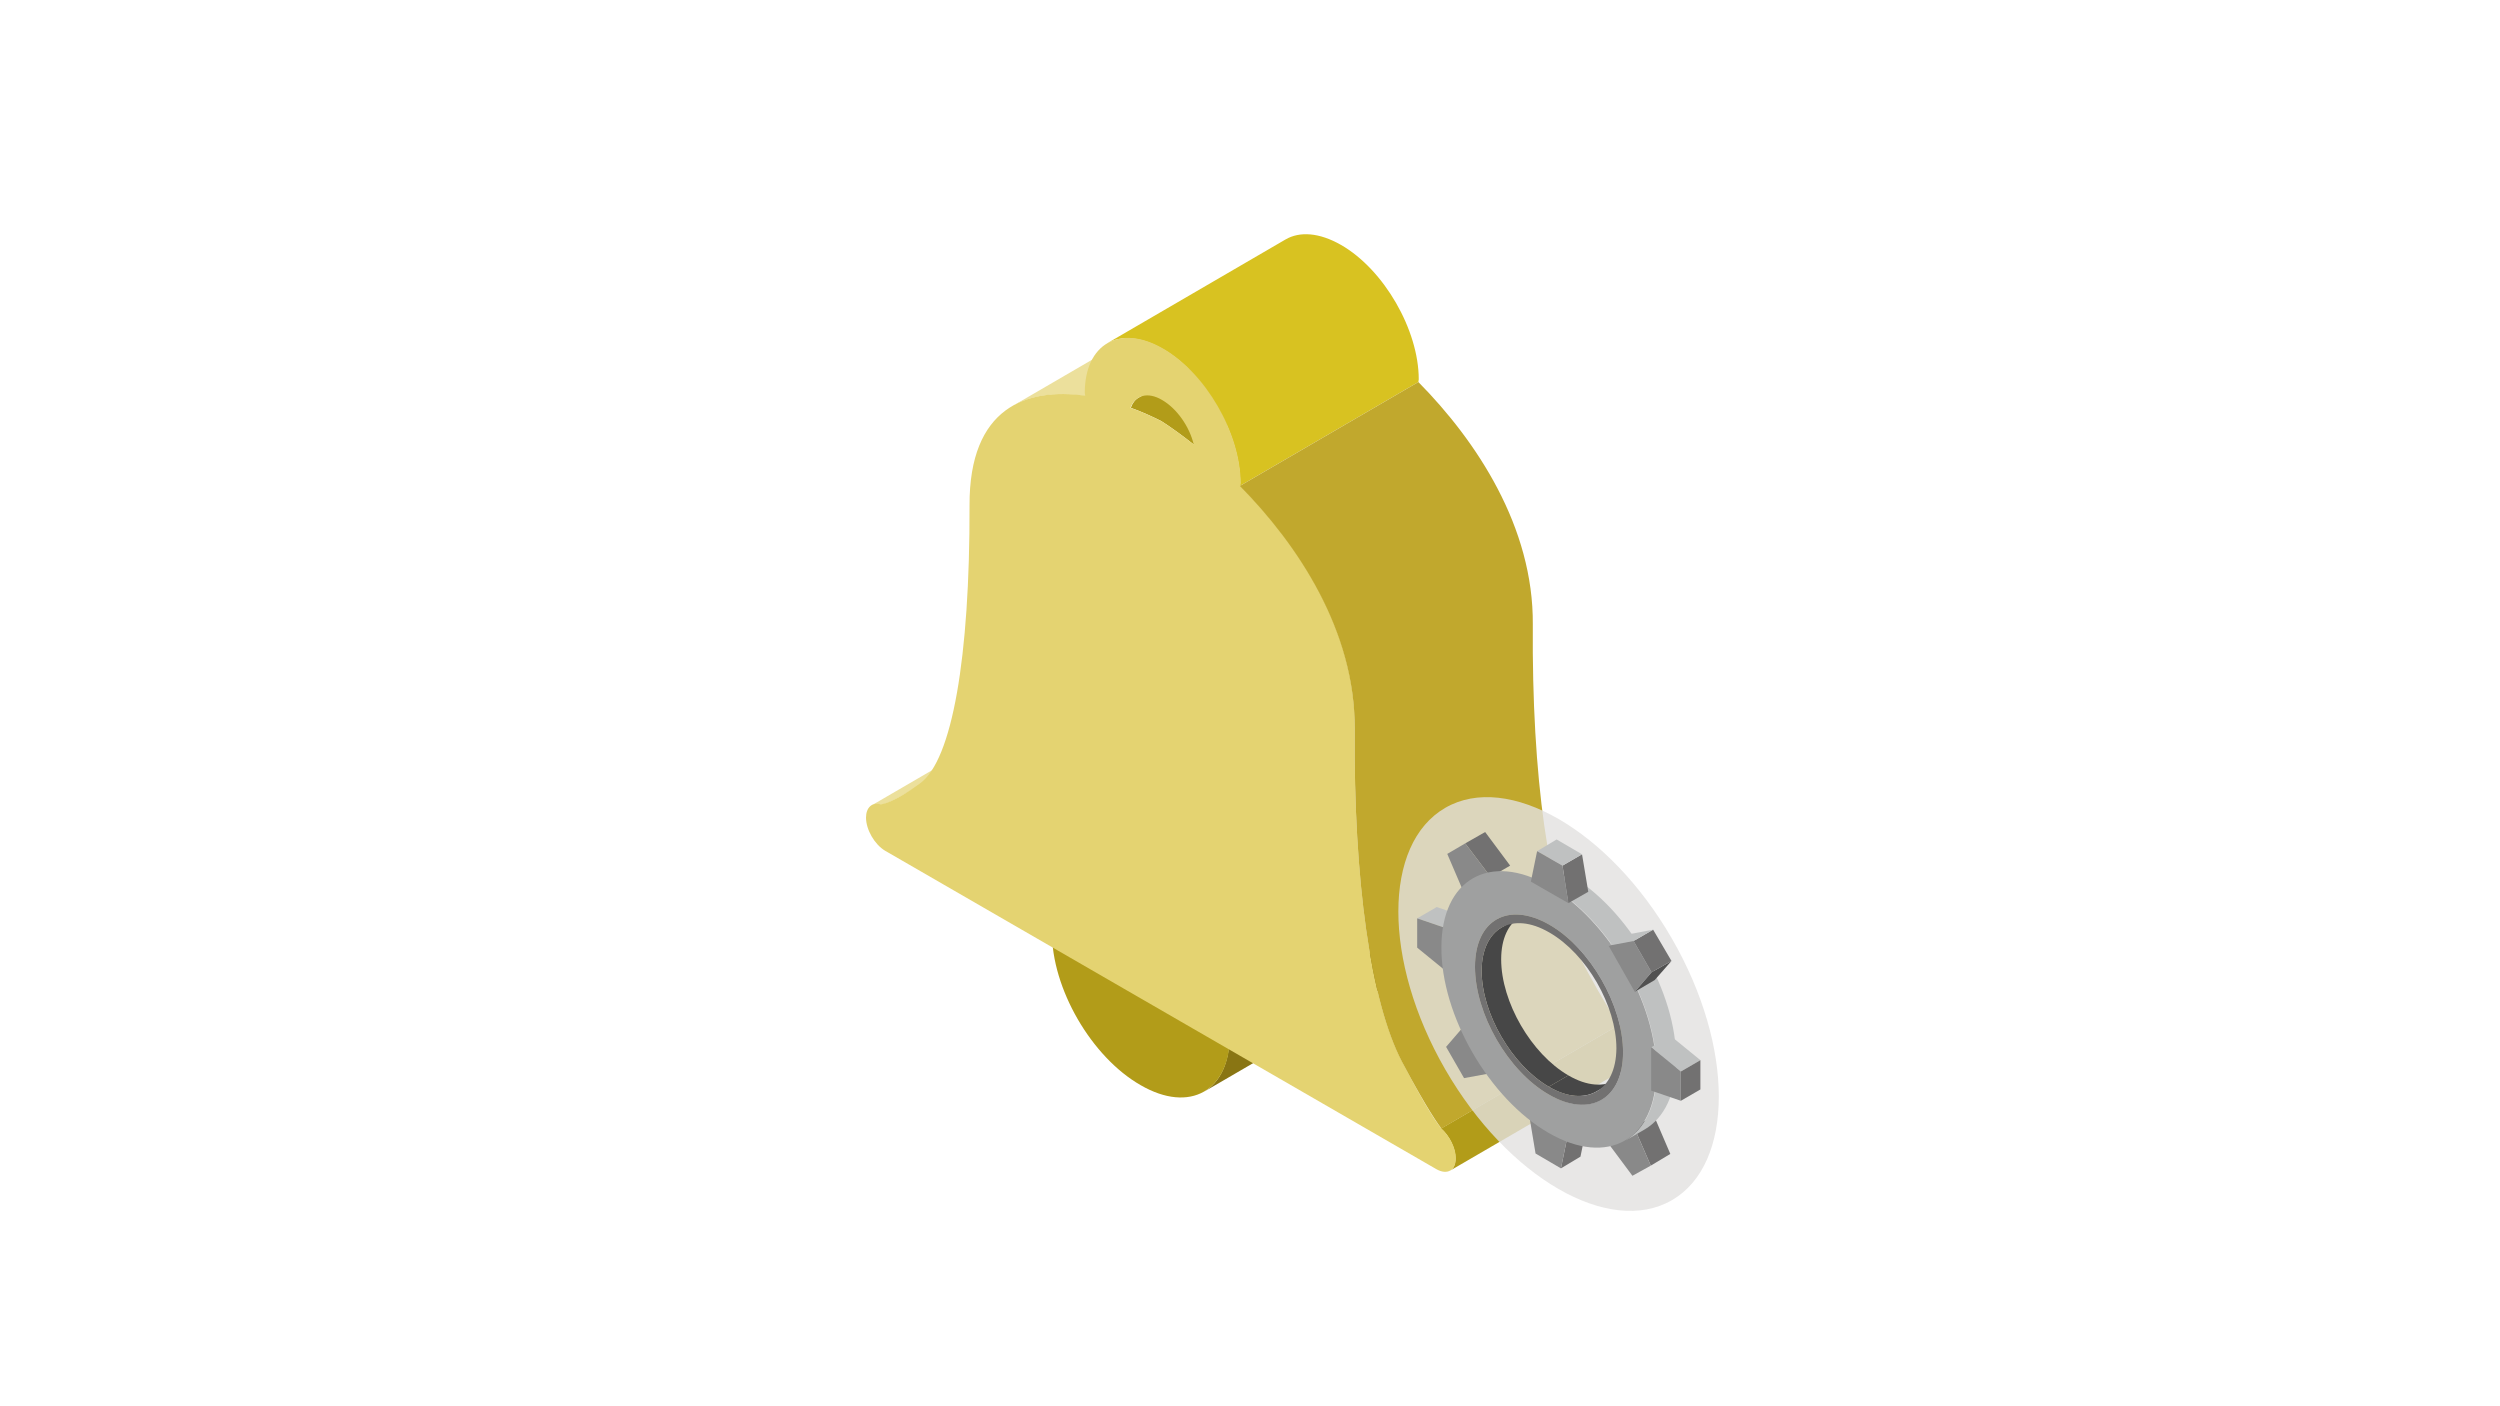 <?xml version="1.0" encoding="utf-8"?>
<!-- Generator: Adobe Illustrator 27.5.0, SVG Export Plug-In . SVG Version: 6.00 Build 0)  -->
<svg version="1.1" xmlns="http://www.w3.org/2000/svg" xmlns:xlink="http://www.w3.org/1999/xlink" x="0px" y="0px"
	 viewBox="0 0 640 360" style="enable-background:new 0 0 640 360;" xml:space="preserve">
<style type="text/css">
	.st0{fill:#FFFFFF;}
	.st1{fill:#897513;}
	.st2{fill:#B29C19;}
	.st3{fill:#ECE09C;}
	.st4{fill:#D8C221;}
	.st5{fill:#E4D371;}
	.st6{fill:#C1A82D;}
	.st7{opacity:0.8;fill:#E2E1E0;}
	.st8{fill:#BFC1C1;}
	.st9{fill:#898989;}
	.st10{fill:#727171;}
	.st11{enable-background:new    ;}
	.st12{fill:#9FA0A0;}
	.st13{fill:#474747;}
	.st14{fill:#515151;}
</style>
<g id="レイヤー_2">
	<rect class="st0" width="640" height="360"/>
</g>
<g id="レイヤー_1">
	<g>
		<g>
			<path class="st1" d="M353.9,252.9l-45.7,26.6c4.1-2.4,6.6-7.4,6.6-14.6l45.7-26.6C360.5,245.4,358,250.5,353.9,252.9z"/>
			<path class="st2" d="M269.3,238.5l45.6,26.3c0,14.5-10.3,20.3-22.9,13C279.4,270.6,269.2,253,269.3,238.5z"/>
		</g>
		<path class="st3" d="M271.1,179.4c-0.9-0.2-1.7-0.2-2.3,0.2l-45.7,26.6c0.6-0.4,1.4-0.4,2.3-0.2c0.5,0,2.1-0.3,5.3-2.2l45.7-26.6
			C273.1,179.1,271.5,179.4,271.1,179.4z"/>
		<g>
			<path class="st2" d="M416.9,273.1l-45.7,26.6c0.9-0.5,1.4-1.6,1.4-3.2c0-2.6-1.6-5.8-3.7-7.6l45.7-26.6c2.1,1.9,3.7,5,3.7,7.6
				C418.4,271.5,417.8,272.6,416.9,273.1z"/>
		</g>
		<g>
			<path class="st3" d="M259.1,104l45.7-26.6c5.3-3.1,11.9-3.6,18.6-2.6l-45.7,26.6C271,100.4,264.4,100.9,259.1,104z"/>
		</g>
		<path class="st2" d="M343,81.2c-2.3-1.2-5-2.4-7.8-3.4c0.4-1.2,1.1-2.1,2-2.6l-45.7,26.6c-0.9,0.5-1.6,1.4-2,2.6
			c2.8,1,5.4,2.2,7.8,3.4c2.5,1.6,5.4,3.7,8.3,6l45.7-26.6C348.4,84.9,345.5,82.8,343,81.2z"/>
		<g>
			<path class="st4" d="M283.4,87.9l45.7-26.6c3.6-2.1,8.6-1.8,14.2,1.4c11,6.3,19.9,21.8,19.9,34.4c0,0.3-0.1,0.4-0.1,0.7
				l-45.7,26.6c0-0.2,0.1-0.4,0.1-0.7c0-12.6-8.9-28.1-19.9-34.4C292.1,86.1,287.1,85.8,283.4,87.9z"/>
		</g>
		<g>
			<path class="st5" d="M369,288.9c2.1,1.9,3.7,5,3.7,7.6c0,3.1-2.2,4.4-5,2.8l-141.1-81.5c-2.7-1.6-4.9-5.4-4.9-8.5
				c0-2.6,1.6-4,3.7-3.4c0.6,0,3.5-0.5,10.2-5.4c8.1-6,12.7-31.9,12.6-71.1c-0.1-25.2,14.7-30.2,29.6-28.1c0-0.2-0.1-0.5-0.1-0.7
				c0-12.6,9-17.7,20-11.4c11,6.3,19.9,21.8,19.9,34.4c0,0.3-0.1,0.4-0.1,0.7c14.9,15.1,29.5,37.1,29.3,62.1
				c-0.3,38.9,4.1,70,12.1,85.3C365.4,284.3,368.3,288.1,369,288.9z M297.3,107.8c2.5,1.6,5.4,3.7,8.3,6c-1.1-4.6-4.3-9.2-8.1-11.4
				c-3.7-2.2-6.9-1.2-8.1,2C292.3,105.4,294.9,106.6,297.3,107.8"/>
		</g>
		<g>
			<path class="st6" d="M317.4,124.4l45.7-26.6c14.9,15.1,29.5,37.1,29.3,62.1c-0.3,38.9,4.1,70,12.1,85.3
				c6.6,12.5,9.5,16.3,10.1,17.1L369,288.9c-0.6-0.8-3.5-4.6-10.1-17.1c-8-15.3-12.4-46.4-12.1-85.3
				C346.9,161.5,332.3,139.5,317.4,124.4z"/>
		</g>
	</g>
</g>
<g id="レイヤー_3">
	<g>
		<ellipse transform="matrix(0.866 -0.5 0.5 0.866 -75.037 233.965)" class="st7" cx="399" cy="257" rx="33.5" ry="58"/>
		<g>
			<g>
				<g>
					<g>
						<polygon class="st8" points="362.8,235.1 367.8,232.2 375.4,234.8 370.4,237.7 						"/>
					</g>
					<g>
						<polygon class="st9" points="370.4,237.7 370.4,248.8 362.8,242.6 362.8,235.1 						"/>
					</g>
				</g>
				<g>
					<g>
						<polygon class="st10" points="375.1,215.9 380.2,213 386.6,221.6 381.6,224.5 						"/>
					</g>
					<g>
						<polygon class="st9" points="375.1,215.9 381.6,224.5 374.7,228.4 370.5,218.6 						"/>
					</g>
				</g>
				<g class="st11">
					<g>
						<polygon class="st9" points="374.5,263 379.5,260.1 386.3,271.9 381.3,274.8 						"/>
					</g>
					<g>
						<polygon class="st9" points="374.5,263 381.3,274.8 374.8,276 370.2,268 						"/>
					</g>
				</g>
				<g>
					<g>
						<polygon class="st10" points="401.2,291.3 406.2,288.3 404.6,296.1 399.6,299.1 						"/>
					</g>
					<g>
						<polygon class="st9" points="401.2,291.3 399.6,299.1 393.1,295.3 391.5,285.7 						"/>
					</g>
				</g>
				<g>
					<g>
						<polygon class="st10" points="418.3,288.5 423.4,285.6 427.6,295.4 422.6,298.4 						"/>
					</g>
					<g>
						<polygon class="st9" points="418.3,288.5 422.6,298.4 417.9,301 411.5,292.4 						"/>
					</g>
				</g>
				<g>
					<g>
						<path class="st8" d="M421.1,289.1l-5,2.9c4.9-2.9,8-9,8-17.7c0-17.5-12.2-38.8-27.4-47.5l5-2.9c15.2,8.8,27.5,30.1,27.4,47.5
							C429.1,280.1,426,286.2,421.1,289.1z"/>
					</g>
					<g>
						<path class="st12" d="M396.6,226.8c15.2,8.8,27.5,30.1,27.4,47.5c0,17.5-12.4,24.5-27.6,15.7c-15.2-8.8-27.5-30.1-27.4-47.5
							C369,225.1,381.4,218,396.6,226.8z M396.5,280.2c10.5,6,19,1.2,19-10.8c0-12-8.4-26.7-18.9-32.7c-10.5-6-19-1.2-19,10.8
							C377.6,259.5,386,274.2,396.5,280.2"/>
					</g>
					<g>
						<g>
							<path class="st13" d="M413.7,276.5l-5,2.9c-3.1,1.8-7.5,1.6-12.2-1.2l5-2.9C406.3,278.1,410.6,278.3,413.7,276.5z"/>
						</g>
						<g>
							<path class="st13" d="M384.3,237.5l5-2.9c-3.1,1.8-5,5.6-5,11c0,10.9,7.7,24.2,17.2,29.7l-5,2.9
								c-9.5-5.5-17.2-18.8-17.2-29.7C379.3,243.1,381.3,239.3,384.3,237.5z"/>
						</g>
					</g>
					<g>
						<path class="st10" d="M396.6,236.7c10.5,6,18.9,20.7,18.9,32.7c0,12-8.5,16.9-19,10.8c-10.5-6-18.9-20.7-18.9-32.7
							C377.6,235.5,386.1,230.7,396.6,236.7z M396.5,278.2c9.5,5.5,17.2,1.1,17.3-9.8c0-10.9-7.6-24.2-17.2-29.7
							c-9.5-5.5-17.2-1.1-17.3,9.8C379.3,259.4,387,272.7,396.5,278.2"/>
					</g>
				</g>
			</g>
			<g>
				<g>
					<g>
						<polygon class="st10" points="400,221.6 405,218.7 406.6,228.3 401.5,231.2 						"/>
					</g>
					<g>
						<polygon class="st8" points="393.5,217.9 398.5,214.9 405,218.7 400,221.6 						"/>
					</g>
					<g>
						<polygon class="st9" points="400,221.6 401.5,231.2 391.9,225.7 393.5,217.9 						"/>
					</g>
				</g>
				<g>
					<g>
						<g>
							<polygon class="st14" points="422.8,248.9 427.9,246 423.6,250.9 418.5,253.9 							"/>
						</g>
						<g>
							<polygon class="st10" points="418.2,240.9 423.2,238 427.9,246 422.8,248.9 							"/>
						</g>
						<g>
							<polygon class="st8" points="411.8,242.1 416.8,239.2 423.2,238 418.2,240.9 							"/>
						</g>
					</g>
					<g>
						<polygon class="st9" points="418.2,240.9 422.8,248.9 418.5,253.9 411.8,242.1 						"/>
					</g>
				</g>
				<g>
					<g>
						<polygon class="st8" points="422.7,268.1 427.7,265.2 435.3,271.4 430.3,274.3 						"/>
					</g>
					<g>
						<polygon class="st10" points="430.3,274.3 435.3,271.4 435.3,278.9 430.3,281.8 						"/>
					</g>
					<g>
						<polygon class="st9" points="422.7,268.1 430.3,274.3 430.3,281.8 422.7,279.2 						"/>
					</g>
				</g>
			</g>
		</g>
	</g>
</g>
</svg>
